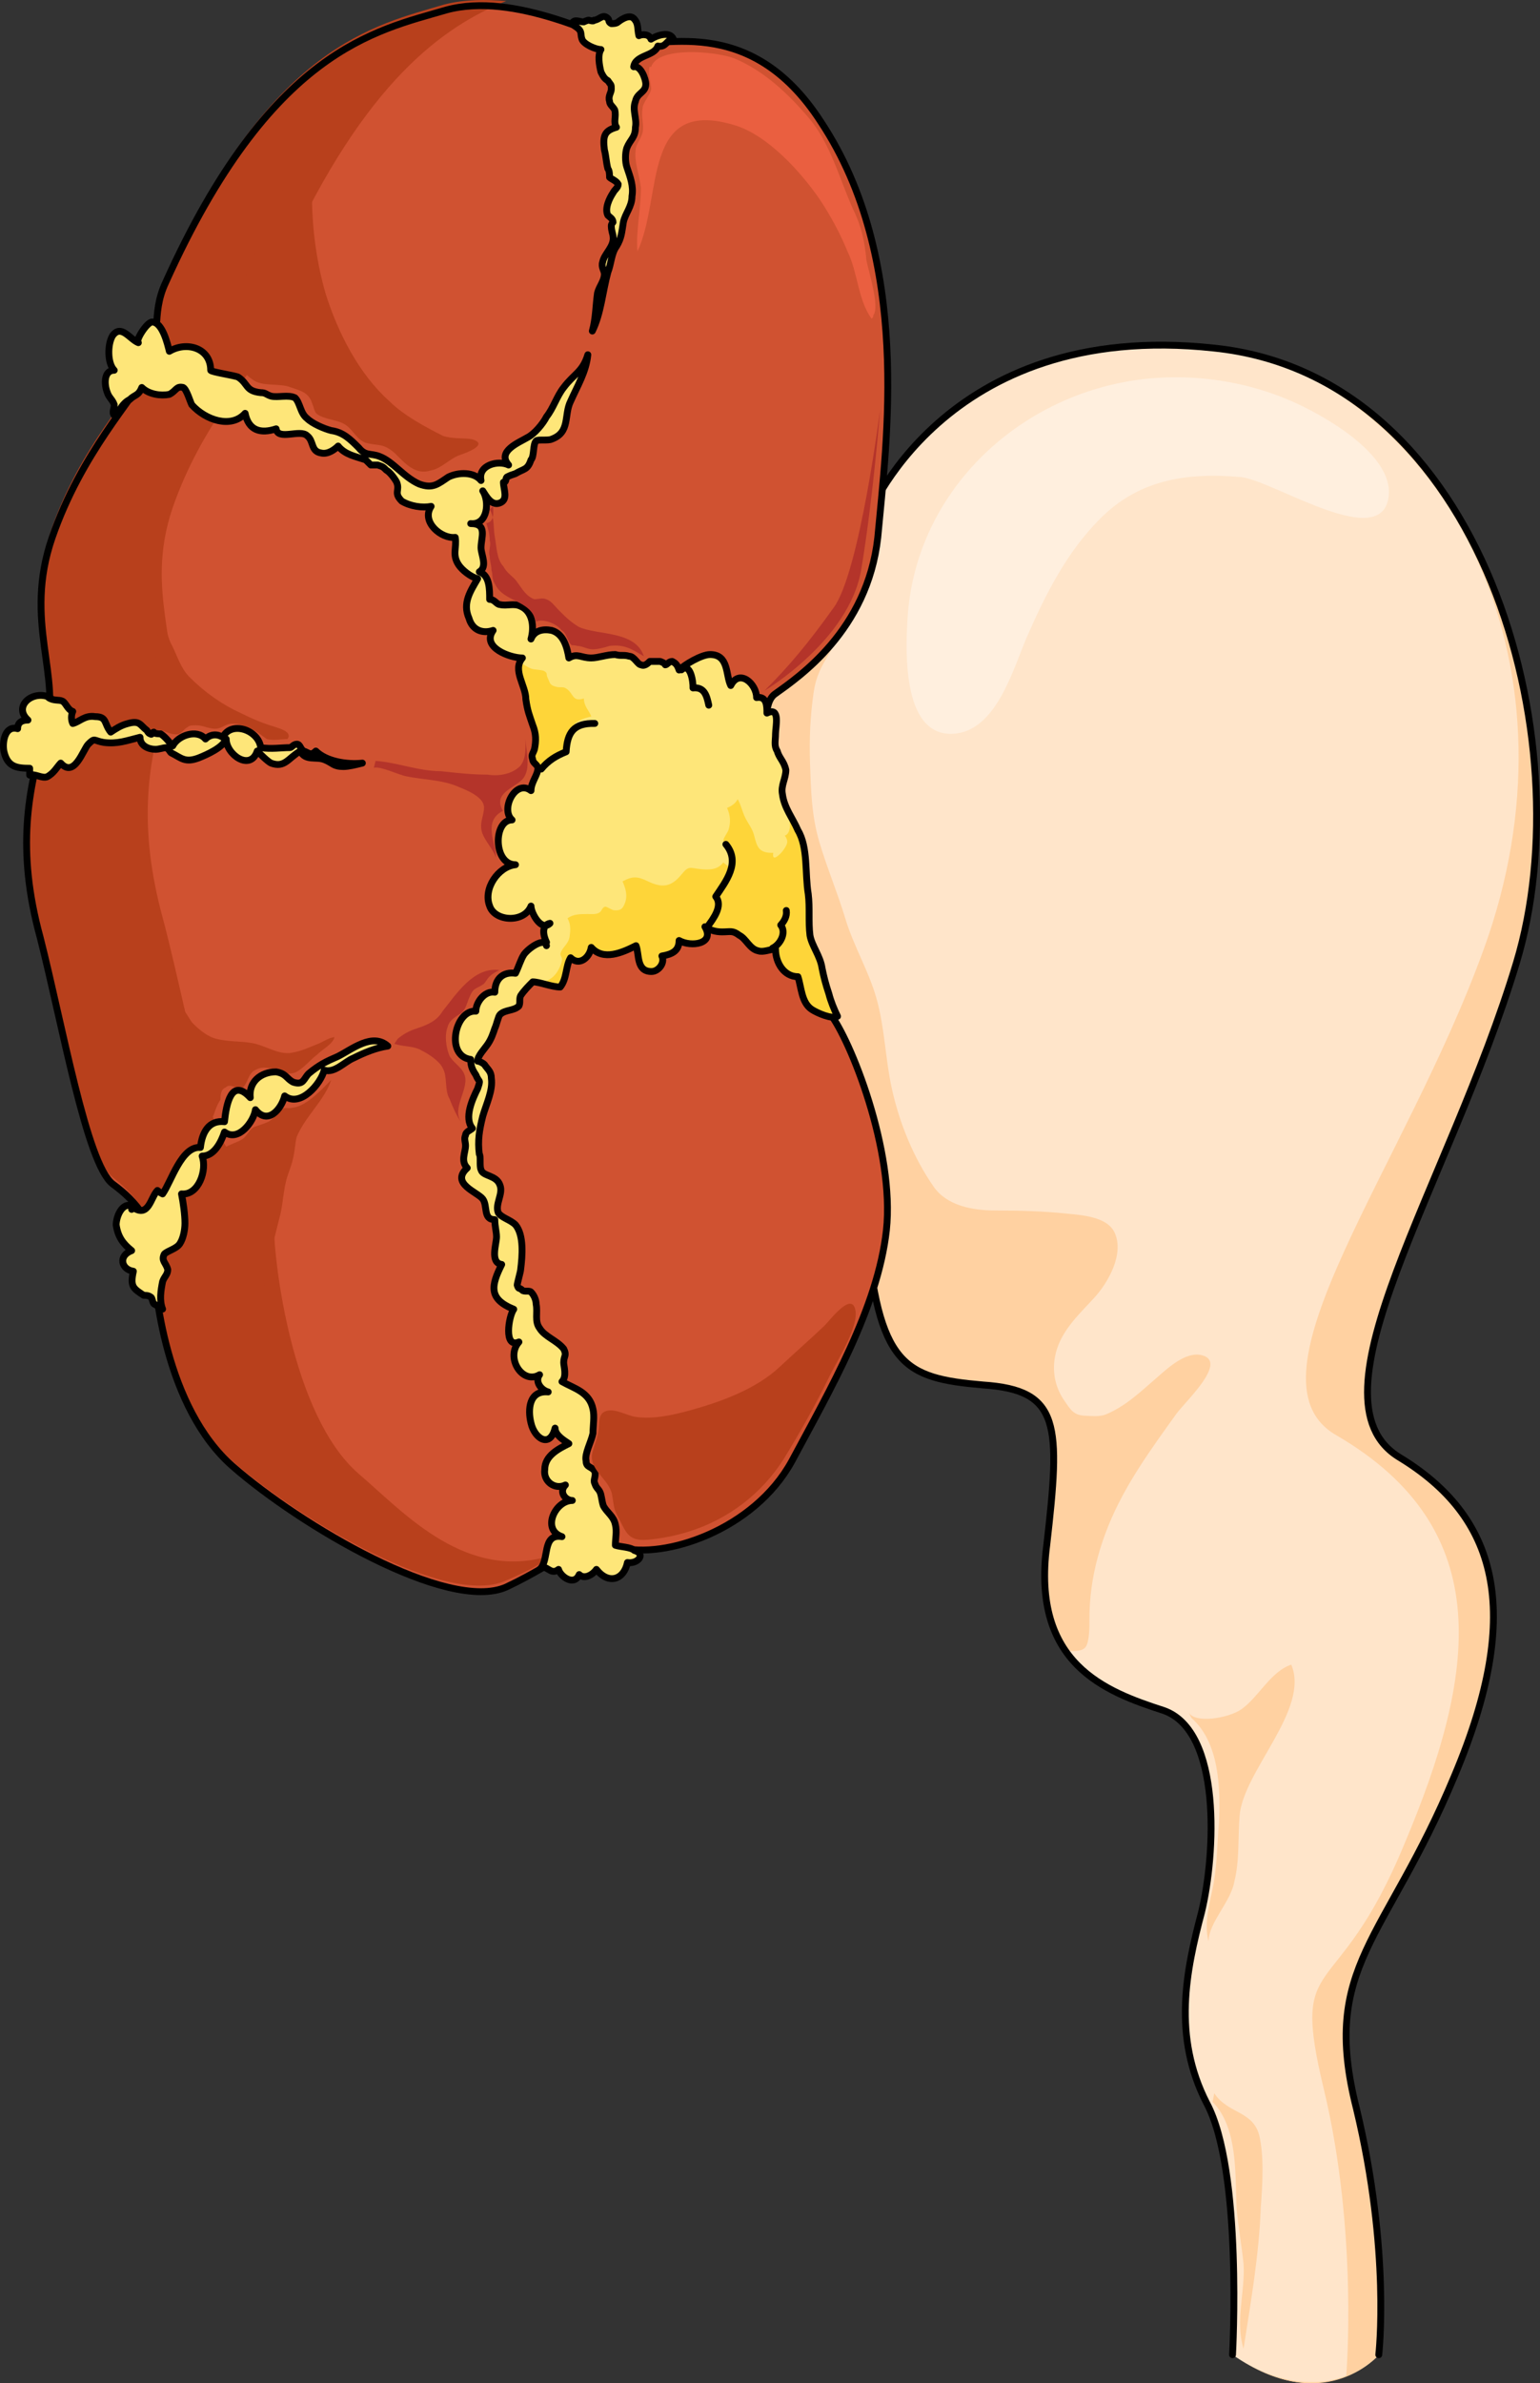 <?xml version="1.0" encoding="utf-8"?>
<!-- Generator: Adobe Illustrator 16.0.0, SVG Export Plug-In . SVG Version: 6.00 Build 0)  -->
<!DOCTYPE svg PUBLIC "-//W3C//DTD SVG 1.1//EN" "http://www.w3.org/Graphics/SVG/1.1/DTD/svg11.dtd">
<svg version="1.1" id="Layer_1" xmlns="http://www.w3.org/2000/svg" xmlns:xlink="http://www.w3.org/1999/xlink" x="0px" y="0px"
	 width="225.192px" height="348.278px" viewBox="0 0 225.192 348.278" enable-background="new 0 0 225.192 348.278"
	 xml:space="preserve">
<rect x="0" y="0" width="225.192" height="348.278" fill="#333333" stroke="none"/>
<g>
	<g>
		<path fill-rule="evenodd" clip-rule="evenodd" fill="#FFE5CA" d="M126.652,76.029c0,0,11.068-29.451,50.813-25.171
			c39.493,4.027,54.083,57.391,44.272,89.862c-9.811,32.471-31.191,63.684-17.105,72.242c14.088,8.558,18.363,22.15,8.051,46.567
			c-10.063,24.164-19.621,27.688-14.339,48.58c5.03,20.893,3.271,35.995,3.271,35.995s-8.051,9.313-21.383,0
			c0,0,1.51-26.933-3.773-36.75c-5.031-9.816-3.018-19.382-0.754-27.94c2.012-8.307,3.019-26.43-5.534-29.45
			c-8.554-2.769-19.37-6.797-17.106-24.165c2.014-17.62,2.014-22.654-9.307-23.409c-11.571-1.007-15.345-2.769-17.105-23.158
			c-1.762-20.389-12.074-41.784-15.848-56.887C107.031,107.494,103.509,94.153,126.652,76.029L126.652,76.029z"/>
		<path fill-rule="evenodd" clip-rule="evenodd" fill="#FFD1A1" d="M175.796,198.055c-2.44-0.648-5.125,1.968-6.789,3.403
			c-2.313,1.996-4.344,3.971-7.22,5.207c-0.918,0.395-2.089,0.266-3.074,0.224c-1.748-0.073-2.117-0.833-3.081-2.214
			c-1.277-1.83-1.77-4.043-1.384-6.291c0.625-3.645,3.369-6.135,5.737-8.705c2.026-2.199,4.474-6.448,2.99-9.576
			c-1.09-2.3-4.771-2.527-6.906-2.747c-3.533-0.364-6.963-0.463-10.528-0.463c-3.317,0-7.084-0.698-9.005-3.462
			c-2.966-4.268-5.003-9.271-6.12-14.333c-0.968-4.38-1.037-8.926-2.268-13.253c-1.14-4.008-3.338-7.617-4.537-11.606
			c-1.139-3.788-2.694-7.435-3.811-11.229c-1.132-3.85-1.203-7.401-1.349-11.36c-0.128-3.487,0.02-6.984,0.521-10.44
			c0.334-2.303,1.077-3.727,2.257-5.651c1.373-2.24,1.945-4.851,2.713-7.341c0.388-1.259,1.955-5.387,0.532-6.341
			c-1.742-1.167-6.849,3.935-7.903,5.034c-1.228,1.279-2.538,2.485-3.866,3.677c-7.147,11.339-4.593,21.165-1.901,31.757
			c3.773,15.103,14.086,36.498,15.848,56.887c1.761,20.39,5.534,22.151,17.105,23.158c11.32,0.755,11.32,5.789,9.307,23.409
			c-0.928,7.117,0.343,11.991,2.753,15.46c0.011,0,0.021,0.002,0.032,0.002c0.818-0.002,2.303,0.174,2.876-0.549
			c0.581-0.731,0.589-2.999,0.582-3.914c-0.014-1.572,0.086-3.143,0.294-4.701c0.419-3.129,1.283-6.186,2.466-9.111
			c2.433-6.02,6.186-11.131,9.938-16.363C173.269,204.859,179.589,199.063,175.796,198.055z"/>
		<path fill-rule="evenodd" clip-rule="evenodd" fill="#FFD1A1" d="M182.789,51.619c29.651,8.559,49,46.318,34.174,87.099
			c-11.559,31.97-35.934,62.681-21.61,70.987c23.872,13.846,20.354,35.242,10.052,59.66c-10.052,24.418-16.836,15.104-11.811,35.997
			s3.267,41.787,3.267,41.787s-6.533,3.272-15.329-2.266c12.564,8.056,20.104-0.755,20.104-0.755s1.76-15.104-3.267-35.997
			c-5.276-20.894,4.272-24.418,14.323-48.584c10.303-24.418,6.031-38.011-8.041-46.57c-14.072-8.559,7.287-39.772,17.088-72.246
			C231.035,109.769,218.219,59.926,182.789,51.619L182.789,51.619z"/>
		<path fill="none" stroke="#000000" stroke-linecap="round" stroke-linejoin="round" stroke-miterlimit="8" d="M180.232,344.105
			c0,0,1.51-26.933-3.773-36.75c-5.031-9.816-3.018-19.382-0.754-27.94c2.012-8.307,3.019-26.43-5.534-29.45
			c-8.554-2.769-19.37-6.797-17.106-24.165c2.014-17.62,2.014-22.654-9.307-23.409c-11.571-1.007-15.345-2.769-17.105-23.158
			c-1.762-20.389-12.074-41.784-15.848-56.887c-3.773-14.852-7.295-28.192,15.848-46.316l0,0c0,0,11.068-29.451,50.813-25.171
			c39.493,4.027,54.083,57.391,44.272,89.862c-9.811,32.471-31.191,63.684-17.105,72.242c14.088,8.558,18.363,22.15,8.051,46.567
			c-10.063,24.164-19.621,27.688-14.339,48.58c5.03,20.893,3.271,35.995,3.271,35.995"/>
		<path fill-rule="evenodd" clip-rule="evenodd" fill="#D05231" d="M91.134,6.254c-3.019-0.503-15.846-7.556-25.906-4.785
			C54.916,4.492,39.574,7.262,24.231,41.263c-2.264,4.785-0.503,8.563-2.515,12.845c-2.264,4.282-9.81,12.089-14.086,24.43
			c-4.275,12.341,1.51,20.401-1.006,28.46c-2.516,8.311-4.275,17.126-0.754,29.972c3.27,12.845,6.791,32.993,10.563,36.016
			c3.773,2.771,6.037,5.793,6.037,10.578s1.761,22.163,11.57,30.727c9.809,8.563,31.439,21.408,39.99,17.63
			c8.552-4.029,10.313-7.304,16.601-5.792c6.539,1.763,19.618-2.519,25.151-12.594c5.533-10.326,12.576-22.415,13.834-33.749
			c1.257-11.585-5.282-27.956-8.301-31.734c-2.767-3.777-3.772-17.882-5.533-24.43c-1.51-6.297-5.785-19.646-2.516-22.164
			c3.521-2.519,13.582-9.319,15.092-22.919c1.258-13.852,5.029-40.549-8.301-60.698C109.495,1.469,96.165,7.262,91.134,6.254
			L91.134,6.254z"/>
		<path fill-rule="evenodd" clip-rule="evenodd" fill="#B8401C" d="M40.074,179.547c0-4.787-2.012-7.811-6.035-10.835
			c-3.773-3.023-7.043-22.928-10.563-35.778c-3.27-12.85-1.761-21.92,0.755-29.983c2.766-8.063-3.27-16.125,1.006-28.724
			c4.275-12.346,11.82-19.905,14.084-24.188c2.012-4.283,0.503-8.063,2.515-12.85C53.404,11.993,64.721,3.93,74.027,0.151
			c-3.018-0.252-6.036-0.252-9.055,0.504c-10.06,3.023-25.4,5.795-40.742,39.81c-2.264,4.788-0.504,8.567-2.768,12.85
			c-2.012,4.283-9.809,11.842-14.084,24.44C3.355,90.101,9.14,98.164,6.625,106.227c-2.516,8.063-4.275,17.133-0.754,29.983
			c3.27,12.851,6.79,32.755,10.563,35.779c3.772,3.023,6.036,6.047,6.036,10.834c0,4.535,1.761,22.173,11.569,30.739
			s31.438,21.417,39.988,17.386c3.018-1.261,5.281-2.521,7.042-3.78c-12.827,4.284-21.881-6.047-28.671-11.842
			C42.589,206.759,40.074,184.083,40.074,179.547L40.074,179.547z"/>
		<path fill-rule="evenodd" clip-rule="evenodd" fill="#B8401C" d="M47.145,22.099c0,0.504-0.504,1.008-0.504,1.765
			c-0.757,1.765-0.757,3.278-1.009,5.042c0,4.791,0.756,9.833,2.017,14.119c1.765,5.547,4.788,11.598,9.323,15.632
			c2.017,2.017,5.293,3.782,7.813,5.042c1.512,0.504,3.024,0.252,4.284,0.504c2.521,0.756-1.008,2.017-1.765,2.269
			c-1.512,0.504-2.771,2.017-4.283,2.27c-2.268,0.756-3.78-1.009-5.292-2.521c-1.765-1.513-2.269-1.008-4.284-1.513
			c-1.26-0.504-1.764-1.765-2.771-2.521s-2.269-0.756-3.528-1.26c-1.261-0.504-1.009-0.756-1.513-2.017
			c-0.504-1.513-1.512-1.765-3.023-2.27c-1.764-0.756-4.284,0-5.796-1.26c-3.024-2.017-2.772-6.808-2.269-9.833
			c0.756-3.278,1.765-6.556,3.276-9.833c1.009-2.269,2.772-5.042,3.024-7.564"/>
		<path fill-rule="evenodd" clip-rule="evenodd" fill="#B8401C" d="M23.68,90.619c0.755,1.008,0.755,2.52,1.509,3.78
			c0.754,1.512,1.257,3.276,2.514,4.536c2.264,2.268,4.777,4.032,7.543,5.292c1.509,0.756,3.27,1.512,5.029,2.016
			c0.754,0.252,2.514,0.756,1.76,1.764c-1.006,0-2.012,0.252-3.018,0c-0.754-0.504-1.508-1.26-2.514-1.512
			c-0.754-0.504-1.76-0.756-2.515-0.756c-1.006,0-1.509,0.756-2.515,0.756s-1.76-0.504-2.766-0.504c-0.502,0-1.006,0-1.257,0.252
			c-0.503,0.252-0.755,0.756-1.257,1.008c-0.754,0.252-1.76-0.252-2.515-0.504c-2.011-0.252-2.011-2.772-1.76-4.788
			c0.251-3.276,1.257-6.552,1.257-10.08"/>
		<path fill-rule="evenodd" clip-rule="evenodd" fill="#B8401C" d="M26.184,147.019c0.757,0.253,1.515,2.025,2.021,2.531
			c1.01,1.013,2.271,2.025,3.534,2.278c2.021,0.507,4.04,0.253,5.808,0.76c1.768,0.506,3.283,1.519,5.05,1.266
			c1.515-0.253,2.525-0.76,3.788-1.266c0.758-0.253,1.768-1.013,2.524-1.013c-0.253,1.013-1.767,1.771-2.524,2.531
			c-1.01,0.76-2.021,2.025-3.03,2.531c-2.021,1.013-3.788-1.519-6.06-0.253c-1.011,0.507-1.011,1.772-1.768,2.531
			c-0.758,0.507-1.768-0.759-2.525,0c-0.758,0.254-0.758,1.267-0.758,1.772c-0.505,0.76-0.758,1.519-1.01,2.278
			c-1.516,2.531-3.535-1.266-4.545-2.784c-1.516-2.785-1.263-5.316-2.02-8.354"/>
		<path fill-rule="evenodd" clip-rule="evenodd" fill="#B8401C" d="M32.267,169.18c-0.758-1.767,2.777-2.02,3.535-3.029
			c0.505-0.505,0.758-1.263,1.516-1.515c0.757-0.253,1.515-0.506,2.02-0.758c0.758-0.505,0.758-0.758,1.516-1.515
			c0.758-0.758,1.01-0.253,2.02-0.505c2.021-0.253,4.293-2.777,5.557-4.04c-1.01,3.029-3.789,5.302-5.051,8.332
			c-0.253,1.01-0.253,2.02-0.506,3.029c-0.252,1.263-0.758,2.272-1.01,3.282c-0.505,2.021-0.505,3.787-1.01,5.555
			c-0.506,2.02-1.01,3.787-1.264,5.808c0,1.515,0.506,4.292,0,5.554c-2.777-4.039-1.768-10.099-5.303-13.886"/>
		<path fill-rule="evenodd" clip-rule="evenodd" fill="#EA5F40" d="M95.226,9.765c1.008-3.026,9.314-2.27,12.084-1.261
			c4.279,1.765,7.805,5.043,10.825,8.573c3.272,3.782,4.532,8.825,6.546,13.364c1.258,2.521,1.762,4.791,2.014,7.564
			c0.252,1.513,2.014,6.809,1.007,8.069c0,0.252,0,0.252-0.251,0.504c-2.015-2.773-2.015-6.808-3.525-9.834
			c-1.007-2.521-2.518-5.295-4.027-7.564c-2.77-4.034-7.553-9.33-12.336-10.842c-13.846-4.287-10.573,10.338-14.35,18.407
			c-0.252-3.025,0.504-6.051,0.504-9.33c-0.252-2.017-1.008-3.782-0.756-5.547c0-0.756,0.756-1.513,1.008-2.521
			c0.251-1.261-0.252-2.017,0-3.53c0-0.757,1.006-1.765,1.258-2.774c0-1.008-0.504-2.017-0.252-3.278"/>
		<path fill="none" stroke="#000000" stroke-linecap="round" stroke-linejoin="round" stroke-miterlimit="8" d="M91.134,6.254
			c-3.019-0.503-15.846-7.556-25.906-4.785C54.916,4.492,39.574,7.262,24.231,41.263c-2.264,4.785-0.503,8.563-2.515,12.845
			c-2.264,4.282-9.81,12.089-14.086,24.43c-4.275,12.341,1.51,20.401-1.006,28.46c-2.516,8.311-4.275,17.126-0.754,29.972
			c3.27,12.845,6.791,32.993,10.563,36.016c3.773,2.771,6.037,5.793,6.037,10.578s1.761,22.163,11.57,30.727
			c9.809,8.563,31.439,21.408,39.99,17.63c8.552-4.029,10.313-7.304,16.601-5.792c6.539,1.763,19.618-2.519,25.151-12.594
			c5.533-10.326,12.576-22.415,13.834-33.749c1.257-11.585-5.282-27.956-8.301-31.734c-2.767-3.777-3.772-17.882-5.533-24.43
			c-1.51-6.297-5.785-19.646-2.516-22.164c3.521-2.519,13.582-9.319,15.092-22.919c1.258-13.852,5.029-40.549-8.301-60.698
			C109.495,1.469,96.165,7.262,91.134,6.254L91.134,6.254z"/>
		<path fill-rule="evenodd" clip-rule="evenodd" fill="#FEE679" d="M90.398,3.201c-0.252,0.252-0.756,0.252-1.008,0.252
			c-0.505-0.252-0.253-0.505-0.505-0.757c-0.757-0.757-1.261,0.252-2.018,0.252c0,0.252-0.757,0-0.757,0
			c-0.252,0-0.756,0.252-0.756,0.252c-0.758,0-1.262-0.505-1.766,0.252c0.252,0.252,0.756,0.505,1.008,0.757
			c0.505,0.504,0.253,0.757,0.505,1.514c0.253,0.757,2.018,1.514,2.774,1.514c-0.504,0.757-0.252,2.271,0,3.281
			c0.252,0.505,0.504,1.01,1.009,1.262c0.505,0.757,0.505,0.505,0.505,1.262c0,0.505-0.505,1.01-0.253,1.767
			c0,0.505,0.505,0.757,0.757,1.262c0.252,1.009-0.252,1.767,0.252,2.524c-1.766,0.504-2.018,1.262-1.766,3.281
			c0.252,1.01,0.252,1.767,0.505,2.776c0.252,0.252,0.252,1.01,0.252,1.262c0.253,0.252,1.009,0.505,1.261,1.009
			c0,0.505-0.504,0.757-0.756,1.262c-0.505,0.757-1.262,2.271-0.757,3.281c0.252,0.252,0.757,0.505,0.757,1.01
			c0,0-0.252,0.252-0.252,0.505c0,0.757,0.252,1.262,0.252,1.514c0.252,1.515-1.262,2.524-1.514,3.786
			c-0.252,0.757,0.252,1.262,0.252,1.767c0,1.01-0.756,1.767-1.008,2.776c-0.253,1.767-0.253,3.786-0.758,5.553
			c1.262-2.524,1.514-5.805,2.271-8.582c0.505-1.262,0.505-2.776,1.261-3.786c0.757-1.262,0.757-2.019,1.009-3.534
			c0.253-1.262,1.261-2.271,1.261-3.786c0.252-1.515-0.252-2.776-0.756-4.291c-0.252-0.757-0.252-2.019,0-2.776
			c0.504-1.262,1.261-1.515,1.261-3.029c0.252-1.262-0.505-2.524,0-3.786c0.252-1.262,1.513-1.262,1.513-2.524
			c0-0.757-0.756-2.776-1.766-2.524c0.253-1.767,3.027-1.514,3.531-3.028c1.262,0.252,1.262-1.01,2.27-1.01
			c-0.504-1.262-2.521-0.505-3.277,0c-0.253-0.757-1.262-0.757-1.766-0.505c-0.253-1.009,0-1.767-0.758-2.524
			C91.912,1.939,90.398,3.201,90.398,3.201L90.398,3.201z"/>
		<path fill-rule="evenodd" clip-rule="evenodd" fill="#FEE679" d="M79.91,138.2c-0.252-1.259-2.519,0.252-3.273,1.259
			c-0.504,0.756-0.756,1.763-1.26,2.77c-1.763-0.252-3.021,0.756-3.021,2.77c-1.512-0.252-2.771,1.511-2.771,2.77
			c-3.022-0.252-4.533,6.546-0.755,7.05c0,1.007,0.251,1.511,0.755,2.266c0.503,1.259,0.755,0.504,0.252,2.015
			c-0.756,1.511-2.015,4.28-0.756,5.791c-0.251,0.251-1.007,0.503-1.007,1.007c-0.252,0.503,0,1.007,0,1.511
			c0,1.007-0.756,2.266,0.252,3.272c-2.519,2.267,1.511,3.525,2.266,4.532c0.756,1.007,0,3.021,1.764,3.021
			c0,1.007,0.252,1.762,0.252,2.518c0,1.007-1.008,3.776,0.755,4.028c-1.511,3.021-2.015,5.035,1.763,6.546
			c-0.756,1.007-1.511,5.791,0.756,4.783c-2.015,2.267,0.504,6.295,3.021,4.784c-0.756,1.007,0.252,2.266,1.26,2.518
			c-2.771-0.252-3.022,2.518-2.519,4.532c0.503,2.266,2.771,3.776,3.525,0.755c0,1.007,1.259,1.763,2.015,2.266
			c-1.511,0.756-3.525,1.763-3.525,3.777c-0.252,1.762,1.511,3.021,3.021,2.266c-1.007,1.007,0,2.266,1.008,2.266
			c-2.519,0-4.533,4.28-1.512,5.287c-3.021-0.503-1.762,3.525-3.273,4.784c1.008-1.007,1.512,1.007,2.771,0
			c0.252,1.007,2.267,2.518,3.022,0.755c0.755,0.756,2.014,0,2.518-0.755c1.764,2.266,4.029,1.511,4.533-1.007
			c1.511,0.251,2.77-1.259,1.008-1.763c-0.504-0.504-2.016-0.504-2.771-0.756c0-1.007,0.251-2.014,0-3.021
			c-0.252-1.259-1.259-1.763-1.763-2.77c-0.252-0.756-0.252-1.511-0.504-2.015c-0.252-0.503-0.504-0.503-0.756-1.259
			c-0.252-0.503,0.252-1.007,0-1.763c-0.504-0.755-1.259-0.503-1.259-1.51c-0.252-1.008,0.755-2.77,1.007-4.028
			c0-1.008,0.252-2.519,0-3.525c-0.504-2.518-2.77-3.021-4.533-4.028c0.756-0.755,0.252-2.266,0.252-2.77
			c0-1.007,0.504-1.007,0-2.014c-1.007-1.259-2.77-1.763-3.525-3.021c-0.756-1.007-0.252-2.266-0.504-3.524
			c0-0.504-0.252-1.26-0.755-1.763c-0.252-0.252-1.007,0-1.259-0.252c-0.504-0.504-0.504,0-0.756-0.755
			c0-0.252,0.504-2.015,0.504-2.267c0.252-2.014,0.504-5.035-0.756-6.546c-0.756-0.755-2.015-1.007-2.518-1.763
			c-0.504-1.259,0.755-2.77,0.251-4.028c-0.503-1.511-2.519-1.259-2.771-2.266c-0.252-0.504,0-2.014-0.252-2.266
			c-0.251-2.015,0-3.525,0.504-5.539c0.504-1.763,1.512-3.776,1.26-5.539c0-1.007-0.504-1.259-1.008-2.015
			c-0.252-0.251-0.756-0.503-1.007-0.503c0-0.756,1.007-1.763,1.511-2.518c0.504-0.756,0.756-1.511,1.008-2.267
			c0.252-0.503,0.504-1.762,0.755-2.014c0.756-0.756,2.015-0.504,2.771-1.259c0.252-0.504,0-1.007,0.252-1.511
			c0.504-0.756,1.259-1.511,1.763-2.015c1.007,0,2.771,0.756,4.029,0.756c1.007-1.259,0.755-3.021,1.511-4.28
			c1.26,1.259,2.77,0,3.021-1.511c1.764,2.015,4.533,0.756,6.548-0.252c0.504,1.259,0,3.776,2.267,3.776
			c1.008,0,2.015-1.259,1.512-2.266c1.51-0.252,2.518-0.755,2.518-2.266c1.763,1.007,5.289,0.503,3.777-2.015
			c0.756,0.504,1.512,0.756,2.519,0.756c1.259,0,1.511-0.252,2.519,0.503c1.007,0.504,1.511,2.015,2.77,2.267
			c0.756,0.252,1.764-0.252,2.519-0.252c0,2.014,1.259,4.028,3.274,4.028c0.503,1.511,0.503,3.776,2.014,4.783
			c0.756,0.504,3.022,1.511,3.777,1.008c-0.503-1.008-1.007-2.267-1.259-3.273c-0.503-1.511-0.755-2.518-1.007-3.776
			c-0.252-1.763-1.512-3.273-1.764-4.784c-0.251-2.014,0-4.028-0.251-6.042c-0.504-3.021,0-6.798-1.511-9.315
			c-0.756-1.763-2.016-3.273-2.268-5.288c-0.251-1.259,0.504-2.266,0.504-3.524c-0.252-1.259-1.007-1.763-1.259-2.77
			c-0.504-0.755-0.252-1.511-0.252-2.518c0-1.007,0.756-4.028-1.259-3.021c0-1.007,0-2.518-1.512-2.266
			c0-2.014-2.518-4.28-3.777-1.762c-0.755-1.511-0.252-4.532-3.021-4.532c-1.26,0-3.777,1.51-4.533,2.266
			c-0.252-0.755-0.504-1.007-1.008-1.259c-0.503,0-0.755,0.503-1.007,0.503c0-0.251-0.755-0.503-0.755-0.503
			c-0.504,0-0.756,0-1.512,0c-0.252,0.252-0.756,0.755-1.259,0.503c-0.504,0-1.007-1.259-1.763-1.259
			c-0.756-0.251-1.26,0-2.015-0.251c-1.259,0-2.519,0.503-3.526,0.503c-1.51,0-2.014-0.755-3.273,0
			c-0.252-1.511-0.756-3.525-2.518-4.028c-1.26-0.252-2.52,0-3.022,1.259c0.503-1.762,0.252-4.028-1.511-4.784
			c-1.008-0.503-2.016,0-3.022-0.252c-0.503,0-0.755-0.755-1.511-0.755c0-1.511,0-3.525-1.512-4.029
			c1.26-0.755,0.252-2.518,0.252-3.524c0-1.511,1.008-3.525-1.51-3.525c2.518,0.252,2.77-3.273,1.762-4.784
			c0.504,0.755,1.26,2.266,2.519,1.762c1.259-0.503,0.504-2.014,0.504-3.021c0.503,0,0.252-0.503,0.503-0.755
			c0.504-0.252,0.504-0.252,1.26-0.503c1.26-0.755,1.763-0.504,2.267-2.014c0.503-0.504,0.252-2.266,0.755-2.77
			c0.252-0.252,1.764,0,2.268-0.252c2.77-1.007,1.762-3.525,2.77-5.539c1.008-2.266,2.267-4.28,2.519-6.798
			c-0.756,2.518-2.015,2.77-3.526,4.784c-1.007,1.259-1.51,3.021-2.518,4.28c-0.504,1.007-1.764,2.518-2.771,3.021
			c-1.259,0.755-4.532,2.015-2.771,4.029c-1.51-0.755-4.532,0-4.029,2.266c-1.007-1.259-3.273-1.259-4.784-0.503
			c-1.511,1.007-2.267,1.762-4.281,1.007c-2.267-1.007-3.777-3.273-5.792-4.028c-1.26-0.503-2.015,0-3.021-1.259
			c-1.26-1.259-2.268-2.266-4.029-2.518c-1.008-0.252-2.771-1.007-3.526-1.762c-1.007-0.755-1.007-2.266-1.763-3.021
			c-1.008-0.503-2.518,0-3.525-0.251c-0.756-0.252-0.756-0.504-1.512-0.504c-2.266-0.251-1.762-1.259-3.273-2.266
			c-0.504-0.252-4.029-0.755-4.029-1.007c0-3.273-3.525-4.28-6.044-2.77c-0.251-1.007-1.007-4.28-2.519-4.28
			c-0.755,0-2.518,2.769-2.014,3.021c-1.26-0.503-2.52-2.77-3.777-1.007c-0.756,1.259-0.756,4.029,0.251,5.036
			c-1.511,0-1.511,2.014-1.007,3.273c0.252,0.755,0.756,1.007,1.007,1.763c0,0.755-0.503,1.259,0.252,1.762
			c0.504-1.007,1.007-2.014,2.015-2.518c0.756-0.755,1.26-0.503,1.763-1.763c1.007,1.007,2.771,1.259,4.029,1.007
			c1.007-0.503,1.007-1.259,2.015-1.007c0.504,0.252,1.008,2.014,1.26,2.518c2.014,2.266,5.791,3.524,7.807,1.259
			c0.504,2.518,2.266,3.021,4.533,2.266c0.252,1.763,3.525,0,4.532,1.007c1.007,0.755,0.504,2.266,2.015,2.518
			c1.008,0.252,2.015-0.503,2.519-1.007c1.007,1.259,2.519,1.51,4.029,2.014c0.252,0.251,0.503,0.503,0.755,0.755
			c0.252,0,0.756,0,1.008,0c0.756,0.251,0.756,0.251,1.26,0.755c0.503,0.252,1.259,1.259,1.51,1.763
			c0.504,1.259-0.503,1.511,0.756,2.77c1.26,0.755,3.022,1.007,4.281,0.755c-1.511,2.266,1.512,4.784,3.525,4.532
			c0.252,1.511-0.504,2.518,0.504,4.028c0.504,0.755,1.764,1.762,2.771,2.014c-1.007,1.762-2.267,3.525-1.259,5.791
			c0.503,1.763,2.014,2.266,3.525,1.763c-1.764,2.518,2.518,4.028,4.281,4.028c-1.512,1.762,0.504,4.028,0.504,6.042
			c0.251,1.762,0.503,2.266,1.007,3.776c0.503,1.259,0.503,2.266,0.251,3.525c-0.251,0.755-0.503,0.755-0.251,1.511
			c0,0.503,0.755,0.755,0.755,1.259c0,1.007-1.007,2.014-1.007,3.273c-2.267-1.762-4.533,2.77-2.771,4.28
			c-2.77,0-2.77,6.546,0.504,6.546c-2.518,0.252-4.785,3.524-3.777,6.043c0.756,2.266,5.037,2.518,6.044,0
			c0,1.007,1.511,3.776,2.771,2.518c-1.26,0.252-1.008,1.762-0.504,2.77"/>
		<path fill="#FED539" d="M82.828,100.636c-0.521-0.352-0.835-0.113-1.447-0.257c-1.082-0.255-0.934-0.606-1.302-1.338
			c-0.279-0.556,0.08-0.595-0.48-0.97c-0.279-0.187-1.408-0.195-1.819-0.329c-0.639-0.208-1.183-0.649-1.774-0.972
			c-0.697,1.655,0.884,3.64,0.884,5.426c0.251,1.762,0.503,2.266,1.007,3.776c0.503,1.259,0.503,2.266,0.251,3.525
			c-0.251,0.755-0.503,0.755-0.251,1.511c0,0.503,0.755,0.755,0.755,1.259c0,0.529-0.277,1.059-0.541,1.625
			c0.521-0.768,1.064-1.494,1.725-2.163c0.79-0.799,2.374-1.062,2.903-1.813c0.622-0.884-0.146-2.176,0.574-3.262
			c0.859-1.295,1.732-1.615,3.156-1.954c-0.374-0.943-1.069-1.458-1.091-2.625C83.638,102.608,83.919,101.373,82.828,100.636z"/>
		<path fill="#FED539" d="M122.468,148.523c-0.503-1.008-1.007-2.267-1.259-3.273c-0.503-1.511-0.755-2.518-1.007-3.776
			c-0.252-1.763-1.512-3.273-1.764-4.784c-0.251-2.014,0-4.028-0.251-6.042c-0.504-3.021,0-6.798-1.511-9.315
			c-0.274-0.64-0.615-1.246-0.949-1.855c-0.14,0.009-0.28,0.019-0.419,0.025c0.331,0.617,0.347,2.327-0.549,2.617
			c0.655,0.86,0.31,1.37-0.252,2.168c-0.309,0.438-1.685,1.868-1.438,0.345c-2.104,0.035-2.353-0.806-2.796-2.553
			c-0.264-1.034-0.854-1.67-1.313-2.615c-0.427-0.878-0.595-1.826-1.09-2.678c-0.315,0.626-0.926,1.024-1.547,1.275
			c0.456,1.076,0.57,2.021,0.209,3.204c-0.108,0.354-0.754,1.208-0.75,1.505c0.005,0.332,0.302,0.271,0.398,0.536
			c0.535,1.462,1.012,1.949,0.682,3.58c-0.336-0.294-0.736-0.541-1.094-0.857c-0.778,1.026-1.836,1.099-3.137,0.995
			c-1.739-0.138-1.85-0.632-2.977,0.76c-1.52,1.88-2.846,2-4.946,0.991c-1.482-0.712-2.198-0.77-3.671,0.021
			c0.433,1.027,0.791,2.081,0.315,3.25c-0.334,0.82-0.62,1.017-1.504,0.98c-0.387-0.016-1.108-0.56-1.338-0.529
			c-0.464,0.061-0.476,0.62-0.869,0.865c-0.483,0.301-1.172,0.204-1.725,0.21c-1.058,0.011-2.044-0.019-2.932,0.625
			c0.495,0.822,0.443,1.756,0.31,2.672c-0.164,1.129-1.101,1.546-1.345,2.493c-0.059,0.23,0.264,0.558,0.232,0.871
			c-0.054,0.534-0.285,1.053-0.546,1.529c-0.544,0.989-1.27,1.467-2.188,1.748l0.234,0.322c0.764,0.199,1.571,0.411,2.238,0.411
			c1.007-1.259,0.755-3.021,1.511-4.28c1.26,1.259,2.77,0,3.021-1.511c1.764,2.015,4.533,0.756,6.548-0.252
			c0.504,1.259,0,3.776,2.267,3.776c1.008,0,2.015-1.259,1.512-2.266c1.51-0.252,2.518-0.755,2.518-2.266
			c1.763,1.007,5.289,0.503,3.777-2.015c0.756,0.504,1.512,0.756,2.519,0.756c1.259,0,1.511-0.252,2.519,0.503
			c1.007,0.504,1.511,2.015,2.77,2.267c0.756,0.252,1.764-0.252,2.519-0.252c0,2.014,1.259,4.028,3.274,4.028
			c0.503,1.511,0.503,3.776,2.014,4.783C119.447,148.019,121.713,149.026,122.468,148.523z"/>
		<path fill-rule="evenodd" clip-rule="evenodd" fill="#FEE679" d="M7.367,101.957c-2.521-1.258-5.545,1.258-3.277,3.27
			c-0.756,0-1.512,0.251-1.512,1.257c-1.765-0.503-2.269,1.761-2.017,3.27c0.504,2.264,1.765,2.516,3.78,2.516
			c0,0.251,0,0.754,0,1.006c0.757-0.252,1.765,0.503,2.521,0.251c1.008-0.503,1.512-1.509,2.016-2.012
			c2.018,2.264,3.277-2.013,4.033-2.767c1.008-1.006,0.756-0.503,2.269-0.251c2.017,0.251,3.276-0.252,5.294-0.755
			c0,1.258,1.26,1.761,2.268,1.761c0.504,0,1.261-0.251,1.513-0.251c0.504,0.251,0.504,0.503,0.756,0.755
			c1.513,0.754,2.017,1.509,4.033,0.754c1.261-0.503,3.528-1.509,4.032-2.767c0,2.264,3.529,4.779,4.537,1.761
			c0.505,0.503,1.513,1.509,2.018,1.761c2.016,0.754,2.52-0.755,4.285-1.761c0.756,1.509,2.268,0.755,3.528,1.258
			c1.261,0.503,1.261,1.006,2.772,1.006c0.756,0,1.764-0.251,2.772-0.503c-2.269,0.251-5.293-0.252-6.806-1.761
			c-0.756,0.755-1.008,0.252-1.764,0c-0.504-0.251-0.504-1.006-1.009-1.006c-0.504,0-0.757,0.503-1.009,0.503
			c-1.26,0-2.771,0.251-4.284,0c-0.253-2.515-4.285-4.024-5.546-1.509c-0.756-0.503-1.764-0.503-2.52,0.251
			c-1.261-1.509-4.033-0.503-4.789,1.006c-0.505-0.503-1.009-1.258-1.766-1.761c-0.252,0-1.008,0-1.008-0.251
			c-0.252,0-0.252,0.503-0.504,0.251c-0.252,0-0.504-0.503-0.504-0.503c-1.008-0.755-1.008-1.509-2.773-1.006
			c-1.008,0.251-1.764,0.754-2.52,1.258c-1.009-1.258-0.504-2.264-2.27-2.264c-1.512-0.251-2.268,0.755-3.276,1.006
			c-0.252-0.503-0.252-1.258,0-1.761c-0.756-0.251-1.009-1.258-1.513-1.509s-1.26,0-2.016-0.503"/>
		<path fill-rule="evenodd" clip-rule="evenodd" fill="#FEE679" d="M19.754,176.479c-1.76-1.256-2.766,1.256-2.766,2.512
			c0.251,1.759,1.006,2.764,2.263,3.768c-2.012,0.754-1.508,2.764,0.252,3.015c-0.504,2.261,0,2.512,1.508,3.517
			c0.252,0,0.754,0,1.006,0.251c0.251,0,0.251,0.754,0.502,1.005c0.504,0.251,0.755,0.502,1.258,0.754
			c-0.503-1.256-0.252-2.764,0-4.02c0.251-0.753,0.754-1.005,0.754-1.758c-0.252-1.005-1.006-1.256-0.503-2.261
			c0.503-0.503,1.76-0.754,2.263-1.507c0.502-0.754,0.754-2.01,0.754-3.015c0-1.256-0.252-3.014-0.502-4.27
			c2.514,0.251,3.77-3.517,3.016-5.526c1.76,0,2.766-2.01,3.269-3.517c2.011,1.507,4.273-1.507,4.524-3.266
			c1.76,2.261,3.771,0,4.274-2.009c2.263,1.758,5.279-1.759,5.782-3.768c1.508,0.502,3.016-1.256,4.273-1.759
			c1.508-0.754,3.268-1.507,5.027-1.758c-2.262-2.01-5.279,0.502-7.29,1.507c-1.76,0.754-2.765,1.256-4.273,2.512
			c-0.755,0.754-0.755,1.758-2.263,1.256c-1.006-0.502-1.006-1.256-2.514-1.507c-2.263,0-4.022,1.507-3.771,3.768
			c-2.766-3.015-3.52,1.005-3.771,3.517c-2.263-0.251-3.269,1.507-3.52,3.768c-2.765-0.251-4.274,5.023-5.53,6.782
			c0,0-0.503-0.252-0.754-0.503c-1.006,1.005-1.258,4.02-3.52,2.512c0,0-0.252,0-0.252,0.251"/>
		<path fill="none" stroke="#000000" stroke-linecap="round" stroke-linejoin="round" stroke-miterlimit="8" d="M90.398,3.201
			c-0.252,0.252-0.756,0.252-1.008,0.252c-0.505-0.252-0.253-0.505-0.505-0.757c-0.757-0.757-1.261,0.252-2.018,0.252
			c0,0.252-0.757,0-0.757,0c-0.252,0-0.756,0.252-0.756,0.252c-0.758,0-1.262-0.505-1.766,0.252
			c0.252,0.252,0.756,0.505,1.008,0.757c0.505,0.504,0.253,0.757,0.505,1.514c0.253,0.757,2.018,1.514,2.774,1.514
			c-0.504,0.757-0.252,2.271,0,3.281c0.252,0.505,0.504,1.01,1.009,1.262c0.505,0.757,0.505,0.505,0.505,1.262
			c0,0.505-0.505,1.01-0.253,1.767c0,0.505,0.505,0.757,0.757,1.262c0.252,1.009-0.252,1.767,0.252,2.524
			c-1.766,0.504-2.018,1.262-1.766,3.281c0.252,1.01,0.252,1.767,0.505,2.776c0.252,0.252,0.252,1.01,0.252,1.262
			c0.253,0.252,1.009,0.505,1.261,1.009c0,0.505-0.504,0.757-0.756,1.262c-0.505,0.757-1.262,2.271-0.757,3.281
			c0.252,0.252,0.757,0.505,0.757,1.01c0,0-0.252,0.252-0.252,0.505c0,0.757,0.252,1.262,0.252,1.514
			c0.252,1.515-1.262,2.524-1.514,3.786c-0.252,0.757,0.252,1.262,0.252,1.767c0,1.01-0.756,1.767-1.008,2.776
			c-0.253,1.767-0.253,3.786-0.758,5.553c1.262-2.524,1.514-5.805,2.271-8.582c0.505-1.262,0.505-2.776,1.261-3.786
			c0.757-1.262,0.757-2.019,1.009-3.534c0.253-1.262,1.261-2.271,1.261-3.786c0.252-1.515-0.252-2.776-0.756-4.291
			c-0.252-0.757-0.252-2.019,0-2.776c0.504-1.262,1.261-1.515,1.261-3.029c0.252-1.262-0.505-2.524,0-3.786
			c0.252-1.262,1.513-1.262,1.513-2.524c0-0.757-0.756-2.776-1.766-2.524c0.253-1.767,3.027-1.514,3.531-3.028
			c1.262,0.252,1.262-1.01,2.27-1.01c-0.504-1.262-2.521-0.505-3.277,0c-0.253-0.757-1.262-0.757-1.766-0.505
			c-0.253-1.009,0-1.767-0.758-2.524C91.912,1.939,90.398,3.201,90.398,3.201L90.398,3.201z"/>
		<path fill="none" stroke="#000000" stroke-linecap="round" stroke-linejoin="round" stroke-miterlimit="8" d="M79.91,138.2
			c-0.252-1.259-2.519,0.252-3.273,1.259c-0.504,0.756-0.756,1.763-1.26,2.77c-1.763-0.252-3.021,0.756-3.021,2.77
			c-1.512-0.252-2.771,1.511-2.771,2.77c-3.022-0.252-4.533,6.546-0.755,7.05c0,1.007,0.251,1.511,0.755,2.266
			c0.503,1.259,0.755,0.504,0.252,2.015c-0.756,1.511-2.015,4.28-0.756,5.791c-0.251,0.251-1.007,0.503-1.007,1.007
			c-0.252,0.503,0,1.007,0,1.511c0,1.007-0.756,2.266,0.252,3.272c-2.519,2.267,1.511,3.525,2.266,4.532
			c0.756,1.007,0,3.021,1.764,3.021c0,1.007,0.252,1.762,0.252,2.518c0,1.007-1.008,3.776,0.755,4.028
			c-1.511,3.021-2.015,5.035,1.763,6.546c-0.756,1.007-1.511,5.791,0.756,4.783c-2.015,2.267,0.504,6.295,3.021,4.784
			c-0.756,1.007,0.252,2.266,1.26,2.518c-2.771-0.252-3.022,2.518-2.519,4.532c0.503,2.266,2.771,3.776,3.525,0.755
			c0,1.007,1.259,1.763,2.015,2.266c-1.511,0.756-3.525,1.763-3.525,3.777c-0.252,1.762,1.511,3.021,3.021,2.266
			c-1.007,1.007,0,2.266,1.008,2.266c-2.519,0-4.533,4.28-1.512,5.287c-3.021-0.503-1.762,3.525-3.273,4.784
			c1.008-1.007,1.512,1.007,2.771,0c0.252,1.007,2.267,2.518,3.022,0.755c0.755,0.756,2.014,0,2.518-0.755
			c1.764,2.266,4.029,1.511,4.533-1.007c1.511,0.251,2.77-1.259,1.008-1.763c-0.504-0.504-2.016-0.504-2.771-0.756
			c0-1.007,0.251-2.014,0-3.021c-0.252-1.259-1.259-1.763-1.763-2.77c-0.252-0.756-0.252-1.511-0.504-2.015
			c-0.252-0.503-0.504-0.503-0.756-1.259c-0.252-0.503,0.252-1.007,0-1.763c-0.504-0.755-1.259-0.503-1.259-1.51
			c-0.252-1.008,0.755-2.77,1.007-4.028c0-1.008,0.252-2.519,0-3.525c-0.504-2.518-2.77-3.021-4.533-4.028
			c0.756-0.755,0.252-2.266,0.252-2.77c0-1.007,0.504-1.007,0-2.014c-1.007-1.259-2.77-1.763-3.525-3.021
			c-0.756-1.007-0.252-2.266-0.504-3.524c0-0.504-0.252-1.26-0.755-1.763c-0.252-0.252-1.007,0-1.259-0.252
			c-0.504-0.504-0.504,0-0.756-0.755c0-0.252,0.504-2.015,0.504-2.267c0.252-2.014,0.504-5.035-0.756-6.546
			c-0.756-0.755-2.015-1.007-2.518-1.763c-0.504-1.259,0.755-2.77,0.251-4.028c-0.503-1.511-2.519-1.259-2.771-2.266
			c-0.252-0.504,0-2.014-0.252-2.266c-0.251-2.015,0-3.525,0.504-5.539c0.504-1.763,1.512-3.776,1.26-5.539
			c0-1.007-0.504-1.259-1.008-2.015c-0.252-0.251-0.756-0.503-1.007-0.503c0-0.756,1.007-1.763,1.511-2.518
			c0.504-0.756,0.756-1.511,1.008-2.267c0.252-0.503,0.504-1.762,0.755-2.014c0.756-0.756,2.015-0.504,2.771-1.259
			c0.252-0.504,0-1.007,0.252-1.511c0.504-0.756,1.259-1.511,1.763-2.015c1.007,0,2.771,0.756,4.029,0.756
			c1.007-1.259,0.755-3.021,1.511-4.28c1.26,1.259,2.77,0,3.021-1.511c1.764,2.015,4.533,0.756,6.548-0.252
			c0.504,1.259,0,3.776,2.267,3.776c1.008,0,2.015-1.259,1.512-2.266c1.51-0.252,2.518-0.755,2.518-2.266
			c1.763,1.007,5.289,0.503,3.777-2.015c0.756,0.504,1.512,0.756,2.519,0.756c1.259,0,1.511-0.252,2.519,0.503
			c1.007,0.504,1.511,2.015,2.77,2.267c0.756,0.252,1.764-0.252,2.519-0.252c0,2.014,1.259,4.028,3.274,4.028
			c0.503,1.511,0.503,3.776,2.014,4.783c0.756,0.504,3.022,1.511,3.777,1.008c-0.503-1.008-1.007-2.267-1.259-3.273
			c-0.503-1.511-0.755-2.518-1.007-3.776c-0.252-1.763-1.512-3.273-1.764-4.784c-0.251-2.014,0-4.028-0.251-6.042
			c-0.504-3.021,0-6.798-1.511-9.315c-0.756-1.763-2.016-3.273-2.268-5.288c-0.251-1.259,0.504-2.266,0.504-3.524
			c-0.252-1.259-1.007-1.763-1.259-2.77c-0.504-0.755-0.252-1.511-0.252-2.518c0-1.007,0.756-4.028-1.259-3.021
			c0-1.007,0-2.518-1.512-2.266c0-2.014-2.518-4.28-3.777-1.762c-0.755-1.511-0.252-4.532-3.021-4.532
			c-1.26,0-3.777,1.51-4.533,2.266c-0.252-0.755-0.504-1.007-1.008-1.259c-0.503,0-0.755,0.503-1.007,0.503
			c0-0.251-0.755-0.503-0.755-0.503c-0.504,0-0.756,0-1.512,0c-0.252,0.252-0.756,0.755-1.259,0.503
			c-0.504,0-1.007-1.259-1.763-1.259c-0.756-0.251-1.26,0-2.015-0.251c-1.259,0-2.519,0.503-3.526,0.503
			c-1.51,0-2.014-0.755-3.273,0c-0.252-1.511-0.756-3.525-2.518-4.028c-1.26-0.252-2.52,0-3.022,1.259
			c0.503-1.762,0.252-4.028-1.511-4.784c-1.008-0.503-2.016,0-3.022-0.252c-0.503,0-0.755-0.755-1.511-0.755
			c0-1.511,0-3.525-1.512-4.029c1.26-0.755,0.252-2.518,0.252-3.524c0-1.511,1.008-3.525-1.51-3.525
			c2.518,0.252,2.77-3.273,1.762-4.784c0.504,0.755,1.26,2.266,2.519,1.762c1.259-0.503,0.504-2.014,0.504-3.021
			c0.503,0,0.252-0.503,0.503-0.755c0.504-0.252,0.504-0.252,1.26-0.503c1.26-0.755,1.763-0.504,2.267-2.014
			c0.503-0.504,0.252-2.266,0.755-2.77c0.252-0.252,1.764,0,2.268-0.252c2.77-1.007,1.762-3.525,2.77-5.539
			c1.008-2.266,2.267-4.28,2.519-6.798c-0.756,2.518-2.015,2.77-3.526,4.784c-1.007,1.259-1.51,3.021-2.518,4.28
			c-0.504,1.007-1.764,2.518-2.771,3.021c-1.259,0.755-4.532,2.015-2.771,4.029c-1.51-0.755-4.532,0-4.029,2.266
			c-1.007-1.259-3.273-1.259-4.784-0.503c-1.511,1.007-2.267,1.762-4.281,1.007c-2.267-1.007-3.777-3.273-5.792-4.028
			c-1.26-0.503-2.015,0-3.021-1.259c-1.26-1.259-2.268-2.266-4.029-2.518c-1.008-0.252-2.771-1.007-3.526-1.762
			c-1.007-0.755-1.007-2.266-1.763-3.021c-1.008-0.503-2.518,0-3.525-0.251c-0.756-0.252-0.756-0.504-1.512-0.504
			c-2.266-0.251-1.762-1.259-3.273-2.266c-0.504-0.252-4.029-0.755-4.029-1.007c0-3.273-3.525-4.28-6.044-2.77
			c-0.251-1.007-1.007-4.28-2.519-4.28c-0.755,0-2.518,2.769-2.014,3.021c-1.26-0.503-2.52-2.77-3.777-1.007
			c-0.756,1.259-0.756,4.029,0.251,5.036c-1.511,0-1.511,2.014-1.007,3.273c0.252,0.755,0.756,1.007,1.007,1.763
			c0,0.755-0.503,1.259,0.252,1.762c0.504-1.007,1.007-2.014,2.015-2.518c0.756-0.755,1.26-0.503,1.763-1.763
			c1.007,1.007,2.771,1.259,4.029,1.007c1.007-0.503,1.007-1.259,2.015-1.007c0.504,0.252,1.008,2.014,1.26,2.518
			c2.014,2.266,5.791,3.524,7.807,1.259c0.504,2.518,2.266,3.021,4.533,2.266c0.252,1.763,3.525,0,4.532,1.007
			c1.007,0.755,0.504,2.266,2.015,2.518c1.008,0.252,2.015-0.503,2.519-1.007c1.007,1.259,2.519,1.51,4.029,2.014
			c0.252,0.251,0.503,0.503,0.755,0.755c0.252,0,0.756,0,1.008,0c0.756,0.251,0.756,0.251,1.26,0.755
			c0.503,0.252,1.259,1.259,1.51,1.763c0.504,1.259-0.503,1.511,0.756,2.77c1.26,0.755,3.022,1.007,4.281,0.755
			c-1.511,2.266,1.512,4.784,3.525,4.532c0.252,1.511-0.504,2.518,0.504,4.028c0.504,0.755,1.764,1.762,2.771,2.014
			c-1.007,1.762-2.267,3.525-1.259,5.791c0.503,1.763,2.014,2.266,3.525,1.763c-1.764,2.518,2.518,4.028,4.281,4.028
			c-1.512,1.762,0.504,4.028,0.504,6.042c0.251,1.762,0.503,2.266,1.007,3.776c0.503,1.259,0.503,2.266,0.251,3.525
			c-0.251,0.755-0.503,0.755-0.251,1.511c0,0.503,0.755,0.755,0.755,1.259c0,1.007-1.007,2.014-1.007,3.273
			c-2.267-1.762-4.533,2.77-2.771,4.28c-2.77,0-2.77,6.546,0.504,6.546c-2.518,0.252-4.785,3.524-3.777,6.043
			c0.756,2.266,5.037,2.518,6.044,0c0,1.007,1.511,3.776,2.771,2.518c-1.26,0.252-1.008,1.762-0.504,2.77"/>
		<path fill="none" stroke="#000000" stroke-linecap="round" stroke-linejoin="round" stroke-miterlimit="8" d="M7.367,101.957
			c-2.521-1.258-5.545,1.258-3.277,3.27c-0.756,0-1.512,0.251-1.512,1.257c-1.765-0.503-2.269,1.761-2.017,3.27
			c0.504,2.264,1.765,2.516,3.78,2.516c0,0.251,0,0.754,0,1.006c0.757-0.252,1.765,0.503,2.521,0.251
			c1.008-0.503,1.512-1.509,2.016-2.012c2.018,2.264,3.277-2.013,4.033-2.767c1.008-1.006,0.756-0.503,2.269-0.251
			c2.017,0.251,3.276-0.252,5.294-0.755c0,1.258,1.26,1.761,2.268,1.761c0.504,0,1.261-0.251,1.513-0.251
			c0.504,0.251,0.504,0.503,0.756,0.755c1.513,0.754,2.017,1.509,4.033,0.754c1.261-0.503,3.528-1.509,4.032-2.767
			c0,2.264,3.529,4.779,4.537,1.761c0.505,0.503,1.513,1.509,2.018,1.761c2.016,0.754,2.52-0.755,4.285-1.761
			c0.756,1.509,2.268,0.755,3.528,1.258c1.261,0.503,1.261,1.006,2.772,1.006c0.756,0,1.764-0.251,2.772-0.503
			c-2.269,0.251-5.293-0.252-6.806-1.761c-0.756,0.755-1.008,0.252-1.764,0c-0.504-0.251-0.504-1.006-1.009-1.006
			c-0.504,0-0.757,0.503-1.009,0.503c-1.26,0-2.771,0.251-4.284,0c-0.253-2.515-4.285-4.024-5.546-1.509
			c-0.756-0.503-1.764-0.503-2.52,0.251c-1.261-1.509-4.033-0.503-4.789,1.006c-0.505-0.503-1.009-1.258-1.766-1.761
			c-0.252,0-1.008,0-1.008-0.251c-0.252,0-0.252,0.503-0.504,0.251c-0.252,0-0.504-0.503-0.504-0.503
			c-1.008-0.755-1.008-1.509-2.773-1.006c-1.008,0.251-1.764,0.754-2.52,1.258c-1.009-1.258-0.504-2.264-2.27-2.264
			c-1.512-0.251-2.268,0.755-3.276,1.006c-0.252-0.503-0.252-1.258,0-1.761c-0.756-0.251-1.009-1.258-1.513-1.509
			s-1.26,0-2.016-0.503"/>
		<path fill="none" stroke="#000000" stroke-linecap="round" stroke-linejoin="round" stroke-miterlimit="8" d="M19.754,176.479
			c-1.76-1.256-2.766,1.256-2.766,2.512c0.251,1.759,1.006,2.764,2.263,3.768c-2.012,0.754-1.508,2.764,0.252,3.015
			c-0.504,2.261,0,2.512,1.508,3.517c0.252,0,0.754,0,1.006,0.251c0.251,0,0.251,0.754,0.502,1.005
			c0.504,0.251,0.755,0.502,1.258,0.754c-0.503-1.256-0.252-2.764,0-4.02c0.251-0.753,0.754-1.005,0.754-1.758
			c-0.252-1.005-1.006-1.256-0.503-2.261c0.503-0.503,1.76-0.754,2.263-1.507c0.502-0.754,0.754-2.01,0.754-3.015
			c0-1.256-0.252-3.014-0.502-4.27c2.514,0.251,3.77-3.517,3.016-5.526c1.76,0,2.766-2.01,3.269-3.517
			c2.011,1.507,4.273-1.507,4.524-3.266c1.76,2.261,3.771,0,4.274-2.009c2.263,1.758,5.279-1.759,5.782-3.768
			c1.508,0.502,3.016-1.256,4.273-1.759c1.508-0.754,3.268-1.507,5.027-1.758c-2.262-2.01-5.279,0.502-7.29,1.507
			c-1.76,0.754-2.765,1.256-4.273,2.512c-0.755,0.754-0.755,1.758-2.263,1.256c-1.006-0.502-1.006-1.256-2.514-1.507
			c-2.263,0-4.022,1.507-3.771,3.768c-2.766-3.015-3.52,1.005-3.771,3.517c-2.263-0.251-3.269,1.507-3.52,3.768
			c-2.765-0.251-4.274,5.023-5.53,6.782c0,0-0.503-0.252-0.754-0.503c-1.006,1.005-1.258,4.02-3.52,2.512c0,0-0.252,0-0.252,0.251"
			/>
		<path fill-rule="evenodd" clip-rule="evenodd" fill="#B4342A" d="M54.92,111.187c3.272,0.252,6.294,1.512,9.566,1.512
			c2.266,0.252,4.531,0.504,6.797,0.504c1.511,0.252,3.524,0,4.783-1.26c1.007-1.26,0.755-3.024,0.755-4.284
			c0,1.764,1.008,4.788-0.504,6.3c-1.258,1.26-4.279,2.016-2.769,4.536c-3.021,1.512-1.007,4.788-1.007,6.804
			c-0.504-1.26-1.511-2.268-2.014-3.527c-0.504-1.512,0.252-2.521,0.252-3.78c0-1.512-2.518-2.52-3.777-3.024
			c-2.266-1.008-5.034-1.008-7.551-1.512c-1.26-0.252-3.777-1.512-4.783-1.26"/>
		<path fill-rule="evenodd" clip-rule="evenodd" fill="#B4342A" d="M72.111,73.939c0,1.009,0.25,2.271-1.002,2.524
			c0.25,0.757,0.501,1.515,0.501,2.524c0.251,0.757-0.251,1.515,0,2.272c0,0.757,0.251,1.262,0.251,2.019
			c0.25,0.757,0,1.262,0.5,2.02c1.252,2.776,5.26,2.271,6.011,5.553c1.001-0.505,3.005,0.252,3.757,1.262
			c0.5,0.252,0.751,1.01,1.002,1.515c0.5,1.01,0.5,0.505,1.252,0.757c0.751,0,1.502,0.505,2.254,0.505
			c0.751,0,1.752-0.252,2.504-0.505c2.254-0.252,3.256,0.505,5.009,1.515c-1.253-3.787-6.762-3.029-9.517-4.291
			c-1.252-0.757-2.004-1.515-3.006-2.524c-0.5-0.505-1.001-1.262-1.752-1.515c-0.502-0.252-1.252,0-1.754,0
			c-1.252-0.504-1.752-1.514-2.504-2.524c-0.501-0.757-1.502-1.262-2.004-2.272c-1.002-1.009-1.002-3.029-1.252-4.291
			c-0.25-1.262,0-2.776-0.751-4.039"/>
		<path fill-rule="evenodd" clip-rule="evenodd" fill="#B4342A" d="M57.669,152.534c1.51,0.501,2.77,0.25,4.028,1.002
			c1.007,0.501,2.519,1.503,3.021,2.506c0.755,1.253,0.252,3.257,1.007,4.51c0.504,1.253,1.008,2.505,1.764,3.508
			c-1.512-2.005,1.007-4.761,0.503-6.765c-0.251-1.253-1.763-2.005-2.267-3.007c-0.503-1.253-0.755-3.007-0.252-4.26
			c0.252-1.002,1.26-1.503,2.016-2.004c0.755-0.752,0.755-1.504,1.258-2.506c0.504-1.253,1.008-1.002,2.016-1.754
			c0.252-0.25,0.503-0.752,0.755-1.002c0.503-0.501,1.007-0.752,1.511-1.002c-3.777-0.501-6.295,3.507-8.31,6.013
			c-0.755,1.253-1.763,1.754-3.021,2.255c-1.511,0.501-2.267,0.752-3.525,1.754"/>
		<path fill-rule="evenodd" clip-rule="evenodd" fill="#B8401C" d="M114.589,213.231c2.452-3.983,4.735-8.075,6.786-12.28
			c1.039-2.131,4.461-7.397,3.628-9.813c-0.739-2.143-3.75,1.936-4.458,2.607c-2.145,2.035-4.383,3.99-6.543,6.014
			c-3.477,3.257-8.603,5.105-13.152,6.356c-2.465,0.677-5.266,1.302-7.855,0.949c-1.286-0.175-2.824-1.172-4.141-0.919
			c-1.351,0.258-1.193,1.492-1.303,2.6c-0.127,1.283-0.574,2.221-0.891,3.402c-0.714,2.672,2.396,3.908,2.842,6.265
			c0.228,1.201,0.18,1.981,0.758,3.03c1.272,2.311,1.423,3.832,4.455,3.564c2.058-0.183,4.1-0.588,6.069-1.209
			C106.494,221.997,111.375,218.292,114.589,213.231z"/>
		<path fill-rule="evenodd" clip-rule="evenodd" fill="#B4342A" d="M111.789,100.939c0,0,12.375-7.323,14.143-17.676
			c1.768-10.605,2.777-23.484,2.777-23.484s-3.03,23.989-6.818,29.039C118.102,94.121,115.324,97.404,111.789,100.939
			L111.789,100.939z"/>
		<path fill-rule="evenodd" clip-rule="evenodd" fill="#FFD1A1" d="M173.708,250.041c0.756,2.01,6.045,1.005,7.807-0.251
			c2.519-1.759,4.281-5.526,7.304-6.53c2.771,6.53-7.052,15.572-7.556,22.104c-0.251,3.266,0,6.53-0.755,9.545
			c-0.504,3.014-3.777,6.028-3.777,8.791c-0.756-2.763,0.252-5.777,0.755-8.54c0.504-3.015,0.504-5.777,0.756-8.791
			c0.252-5.275,0-11.806-4.029-15.322"/>
		<path fill-rule="evenodd" clip-rule="evenodd" fill="#FFEFDE" d="M160.906,75.761c-4.874,4.865-7.95,10.959-10.691,17.193
			c-1.949,4.433-4.326,13.458-10.336,14.225c-7.955,1.015-7.476-11.86-7.171-16.83c1.072-17.497,14.684-31.266,31.607-34.504
			c8.154-1.56,16.984-0.537,24.592,2.797c4.545,1.992,14.813,7.702,14.162,13.822c-0.883,8.323-16.551-2.063-21.503-2.738
			C173.251,68.971,166.449,70.229,160.906,75.761z"/>
		<path fill-rule="evenodd" clip-rule="evenodd" fill="#FFD1A1" d="M177.561,305.899c2.016,3.025,5.544,2.521,6.552,6.052
			c0.756,3.025,0.504,7.313,0.252,10.591c-0.252,7.061-1.512,14.121-2.52,20.677c-1.26-4.034,0.252-8.321,0-12.355
			c-0.252-2.521-0.756-5.296-1.008-8.069c-0.252-4.791,0.252-11.852-3.528-15.634"/>
	</g>
	<path fill="none" stroke="#000000" stroke-linecap="round" stroke-linejoin="round" stroke-miterlimit="8" d="M103.476,135.388
		c0.838-1.129,2.276-3.031,1.184-4.371c1.439-2.166,3.702-4.954,1.483-7.629"/>
	<path fill="none" stroke="#000000" stroke-linecap="round" stroke-linejoin="round" stroke-miterlimit="8" d="M99.643,97.888
		c1.298-1.145,1.736,1.701,1.692,2.645c1.719-0.19,2.029,1.236,2.308,2.521"/>
	<path fill="none" stroke="#000000" stroke-linecap="round" stroke-linejoin="round" stroke-miterlimit="8" d="M79.143,112.388
		c1.024-1.242,2.131-1.919,3.642-2.529c0.166-2.855,1.12-4.208,4.191-4.138"/>
	<path fill="none" stroke="#000000" stroke-linecap="round" stroke-linejoin="round" stroke-miterlimit="8" d="M112.976,138.554
		c1.133-0.545,2.062-2.268,1.188-3.371c0.51-0.552,0.944-1.294,0.812-2.129"/>
</g>
</svg>
